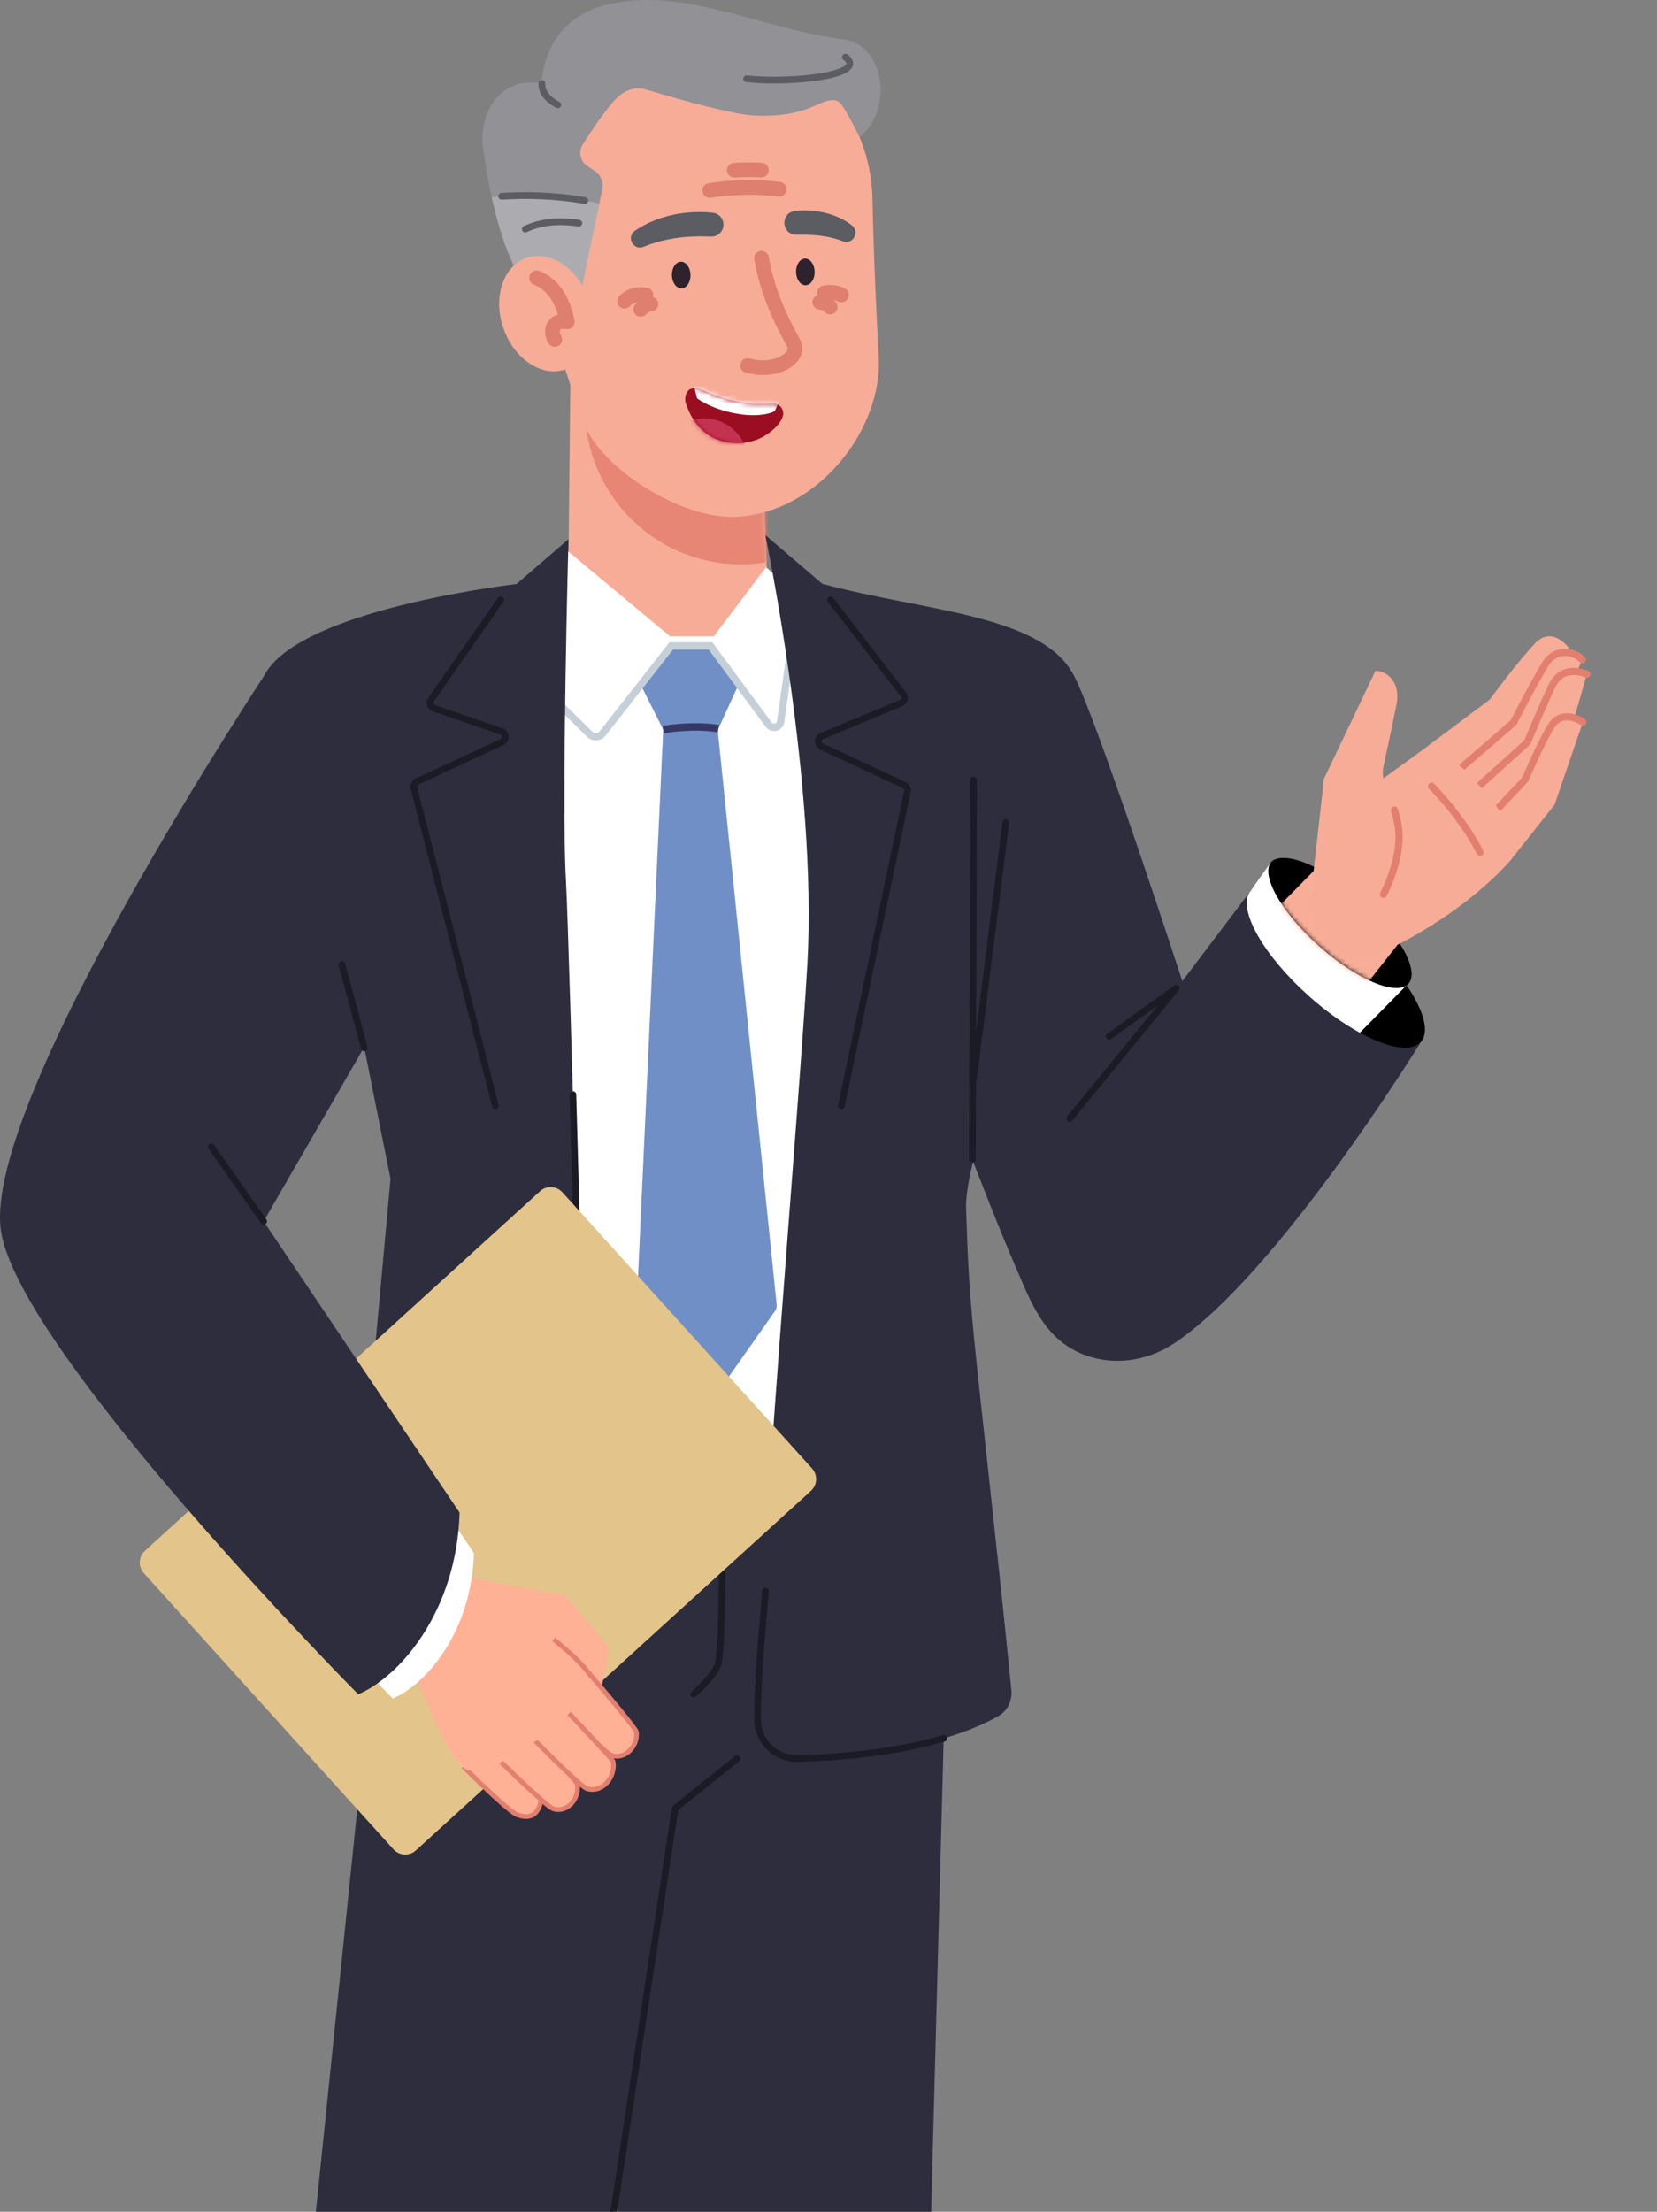 <svg xmlns="http://www.w3.org/2000/svg" width="359" height="479" viewBox="0 0 359 479" fill="none"><rect x="0" y="0" width="359" height="479" fill="#808080" stroke="none"/><g clip-path="url(#clip0_774_241)"><path d="M166.255 127.205L123.161 121.512L123.642 76.043L164.421 76.106L166.255 127.205Z" fill="#F7AC97"></path><path d="M144.293 148.017C155.555 148.017 164.685 138.86 164.685 127.565C164.685 116.269 155.555 107.112 144.293 107.112C133.03 107.112 123.9 116.269 123.9 127.565C123.9 138.86 133.03 148.017 144.293 148.017Z" fill="#F7AC97"></path><path d="M144.029 96.663C155.292 96.663 164.422 87.507 164.422 76.211C164.422 64.916 155.292 55.759 144.029 55.759C132.767 55.759 123.637 64.916 123.637 76.211C123.637 87.507 132.767 96.663 144.029 96.663Z" fill="#F7AC97"></path><mask id="mask0_774_241" style="mask-type:luminance" maskUnits="userSpaceOnUse" x="123" y="55" width="44" height="94"><path d="M143.925 55.759C132.758 55.818 123.737 64.87 123.646 76.038C123.646 76.038 123.905 127.651 123.905 127.669C123.964 138.965 133.139 148.071 144.401 148.012C155.646 147.953 166.168 136.43 166.132 125.153L164.421 76.097C164.362 64.802 155.187 55.695 143.925 55.754V55.759Z" fill="white"></path></mask><g mask="url(#mask0_774_241)"><path d="M160.524 122.217C179.176 122.217 194.297 107.052 194.297 88.344C194.297 69.636 179.176 54.471 160.524 54.471C141.871 54.471 126.75 69.636 126.75 88.344C126.75 107.052 141.871 122.217 160.524 122.217Z" fill="#E78675"></path></g><path d="M66.721 495.672L89.437 274.876H207.148L201.294 495.672H133.897L133.792 472.412L130.444 495.672H66.721Z" fill="#2D2D3D"></path><path d="M165.978 122.831L154.652 137.795H145.136L122.943 119.286L94.446 152.59L92.255 334.735L195.981 336.811V149.792L165.978 122.831Z" fill="white"></path><path d="M155.464 157.792L143.684 157.997L137.926 283.036C137.904 283.523 138.062 284.001 138.366 284.378L152.279 301.7C153.114 302.737 154.706 302.687 155.473 301.599L167.92 283.919C168.22 283.491 168.342 282.963 168.26 282.449L155.464 157.783V157.792Z" fill="#708FC6"></path><path d="M155.65 157.792L160.052 148.167L153.93 139.889H145.427L138.861 148.399L143.684 158.002L155.65 157.792Z" fill="#708FC6"></path><path d="M143.685 158.002C143.685 158.002 149.951 156.882 155.65 157.792" stroke="#383866" stroke-width="1.62" stroke-miterlimit="10"></path><path d="M120.415 122.126L110.251 141.841L127.798 159.039C128.588 159.813 129.876 159.731 130.561 158.857L145.427 139.889H153.93L166.536 156.932C167.307 157.974 168.95 157.556 169.131 156.272L172.53 132.298L168.197 122.663" stroke="#C5CFD8" stroke-width="1.59" stroke-miterlimit="10"></path><path d="M93.584 321.205L90.394 359.151C89.092 366.874 111.263 377.346 140.29 378.22C169.318 379.094 191.116 369.978 191.302 362.219L190.799 321.21H93.584V321.205Z" fill="#2D2D3D"></path><path d="M191.307 319.321H92.659V329.37H191.307V319.321Z" fill="#1B1B23"></path><path d="M150.273 366.924C150.273 366.924 155.283 362.483 155.664 360.13C156.721 353.617 156.426 329.479 156.426 329.479" stroke="#1B1B26" stroke-width="1.44" stroke-linecap="round" stroke-linejoin="round"></path><path d="M165.42 319.216H145.99V329.479H165.42V319.216Z" stroke="#EAEDF2" stroke-width="1.27" stroke-miterlimit="10"></path><path d="M147.659 324.345H158.423" stroke="#EAEDF2" stroke-width="1.27" stroke-miterlimit="10"></path><path d="M112.175 329.37C110.605 341.903 103.567 348.88 94.964 353.34" stroke="#1B1B26" stroke-width="1.44" stroke-linecap="round" stroke-linejoin="round"></path><path d="M123.161 116.783C123.161 116.783 121.641 173.17 122.593 190.164C123.406 204.699 126.777 334.003 127.735 371.057C127.88 376.727 123.424 381.456 117.77 381.601C106.517 381.888 88.566 380.973 77.607 373.469C75.452 371.994 74.299 369.432 74.526 366.824C77.389 334.016 84.609 255.279 84.609 255.279L78.932 226.922L61.589 199.07C61.589 199.07 48.19 157.337 58.531 144.371C68.872 131.406 111.898 126.486 111.898 126.486L123.161 116.783Z" fill="#2D2D3D"></path><path d="M124.127 237.066C125.429 282.349 127.104 346.673 127.735 371.057C127.88 376.727 123.424 381.46 117.77 381.601C106.517 381.888 88.566 380.973 77.612 373.469" stroke="#1B1B26" stroke-width="1.44" stroke-linecap="round" stroke-linejoin="round"></path><path d="M171.908 283.596C171.908 283.596 173.075 283.04 173.347 282.208" stroke="#647CA2" stroke-width="0.79" stroke-miterlimit="10"></path><path d="M108.481 129.895L93.403 151.521C92.94 152.185 93.239 153.109 94.006 153.373L108.686 158.425C109.72 158.78 109.797 160.223 108.804 160.682L90.353 169.261C89.823 169.507 89.541 170.103 89.686 170.672L107.333 239.46" stroke="#1B1B26" stroke-width="1.44" stroke-linecap="round" stroke-linejoin="round"></path><path d="M172.939 380.873C184.106 380.55 203.4 378.894 216.205 371.717C218.215 370.593 219.354 368.367 219.127 366.073C216.024 334.667 211.758 298.309 210.655 285.739C209.507 272.687 209.507 265.97 209.317 261.937C209.126 257.905 210.846 251.57 210.846 251.57C210.846 251.57 216.396 266.033 220.366 275.117C223.574 282.453 226.623 291.137 236.602 293.958C242.614 295.656 249.039 294.432 254.262 291C276.696 276.273 307.843 225.67 307.843 225.67L270.993 192.876L256.154 212.491C256.154 212.491 238.049 156.832 232.754 146.451C225.92 133.053 200.763 132.511 178.157 126.44L165.815 115.882C165.815 115.882 177.15 169.893 174.917 208.855C173.011 242.05 164.299 340.656 164.122 372.236C164.095 377.096 168.088 381.014 172.934 380.873H172.939Z" fill="#2D2D3D"></path><path d="M165.842 344.588C164.966 355.137 164.176 363.179 164.126 372.231C164.099 377.096 168.092 381.014 172.943 380.873C181.038 380.641 193.394 379.704 204.457 376.477" stroke="#1B1B26" stroke-width="1.44" stroke-linecap="round" stroke-linejoin="round"></path><path d="M307.841 225.641C311.024 222.042 305.354 211.784 295.177 202.728C285 193.672 274.169 189.248 270.986 192.846C267.802 196.445 273.472 206.703 283.649 215.759C293.827 224.815 304.658 229.24 307.841 225.641Z" fill="black"></path><path d="M283.652 215.786C287.355 219.081 291.144 221.757 294.62 223.663L305.079 213.037L275.453 186.586L271.505 192.148C271.328 192.435 271.16 192.68 270.992 192.867L270.711 193.24C268.184 197.131 273.806 207.02 283.652 215.781V215.786Z" fill="white"></path><path d="M294.824 194.705C303.028 202.005 307.657 210.211 305.165 213.028C302.674 215.845 293.998 212.213 285.794 204.909C277.59 197.609 272.962 189.404 275.453 186.586C278.307 184.202 286.62 187.401 294.824 194.705Z" fill="black"></path><path d="M179.931 129.895L195.727 150.383C196.217 151.016 195.972 151.944 195.232 152.254L178.034 159.431C177.059 159.836 177.032 161.215 177.989 161.661L195.922 170.048C196.444 170.289 196.72 170.867 196.593 171.427L182.295 239.46" stroke="#1B1B26" stroke-width="1.44" stroke-linecap="round" stroke-linejoin="round"></path><path d="M210.928 168.97L210.678 250.979" stroke="#1B1B26" stroke-width="1.44" stroke-linecap="round" stroke-linejoin="round"></path><path d="M217.907 178.167L210.928 233.53" stroke="#1B1B26" stroke-width="1.44" stroke-linecap="round" stroke-linejoin="round"></path><path d="M240.318 224.424L254.87 213.988L231.769 242.223" stroke="#1B1B26" stroke-width="1.44" stroke-linecap="round" stroke-linejoin="round"></path><path d="M130.444 495.672L146.257 391.659L159.657 380.878" stroke="#1B1B26" stroke-width="1.44" stroke-linecap="round" stroke-linejoin="round"></path><path d="M115.619 44.468C115.265 24.139 131.41 7.368 151.68 7.013C171.95 6.658 188.671 22.851 189.025 43.18C189.134 49.497 189.551 62.249 190.39 77.244C191.257 92.718 177.522 110.962 159.58 111.918C147.392 112.569 129.836 101.073 126.446 91.498C123.179 82.282 115.941 63.109 115.619 44.468Z" fill="#F7AC97"></path><path d="M182.695 8.492C164.948 6.317 149.084 -2.662 132.454 0.774C117.176 3.927 117.402 18.099 117.402 18.099C107.914 16.297 103.749 25.19 104.624 31.721C106.285 44.072 109.484 57.038 114.843 62.854C117.162 65.371 124.89 68.169 126.269 61.084C127.013 57.252 129.418 46.002 130.498 40.982C130.82 39.489 130.203 37.955 128.942 37.095L127.163 35.88C125.706 34.888 125.284 32.931 126.192 31.416C127.753 28.817 131.76 22.937 133.765 21.085C135.417 19.556 137.459 18.727 139.741 19.342C143.29 20.297 150.527 22.669 159.462 24.489C164.122 25.436 169.39 25.231 173.755 23.961C177.631 22.832 180.73 19.997 182.626 23.042C184.265 25.668 186.252 29.745 186.252 29.745C193.821 23.383 191.443 9.562 182.695 8.488V8.492Z" fill="#919196"></path><path d="M129.84 44.076C128.642 49.674 126.891 57.916 126.273 61.084C124.894 68.169 117.166 65.371 114.848 62.854C111.081 58.763 108.381 51.135 106.535 42.675C112.379 42.147 120.878 42.024 129.84 44.076Z" fill="#ACACB0"></path><path d="M108.686 42.511C113.613 42.197 119.948 42.242 126.709 43.439" stroke="#5C5C63" stroke-width="1.46" stroke-linecap="round" stroke-linejoin="round"></path><path d="M113.818 49.606C116.903 48.177 120.542 47.626 125.407 48.332" stroke="#5C5C63" stroke-width="1.46" stroke-linecap="round" stroke-linejoin="round"></path><path d="M117.407 18.099C117.225 21.039 120.851 22.7 120.851 22.7" stroke="#5C5C63" stroke-width="1.46" stroke-linecap="round" stroke-linejoin="round"></path><path d="M161.767 17.062C171.35 18.086 188.271 16.302 183.162 12.356" stroke="#5C5C63" stroke-width="1.46" stroke-linecap="round" stroke-linejoin="round"></path><path d="M158.963 86.81C163.006 87.698 165.193 87.416 167.316 87.397C168.746 87.388 169.585 88.23 169.69 89.377C169.771 90.255 169.1 91.348 168.578 91.957C166.677 94.174 162.579 97.082 156.571 95.571C151.852 94.388 149.606 90.305 148.757 87.789C148.118 86.433 148.535 84.903 149.406 84.353C150.128 83.898 151.258 84.08 151.979 84.38C153.49 85.008 155.891 86.132 158.967 86.806L158.963 86.81Z" fill="#9B0E22"></path><mask id="mask1_774_241" style="mask-type:luminance" maskUnits="userSpaceOnUse" x="148" y="84" width="22" height="12"><path d="M158.963 86.81C163.006 87.698 165.193 87.416 167.316 87.397C168.746 87.388 169.585 88.23 169.69 89.377C169.771 90.255 169.1 91.348 168.578 91.957C166.677 94.174 162.579 97.082 156.571 95.571C151.852 94.388 149.606 90.305 148.757 87.789C148.118 86.433 148.535 84.903 149.406 84.353C150.128 83.898 151.258 84.08 151.979 84.38C153.49 85.008 155.891 86.132 158.967 86.806L158.963 86.81Z" fill="white"></path></mask><g mask="url(#mask1_774_241)"><path d="M169.236 85.809C169.236 85.809 167.988 88.918 167.788 89.058C167.289 89.413 164.685 90.31 160.56 89.732C154.507 88.89 151.162 86.392 151.049 86.264C150.94 86.137 150.246 83.124 150.191 82.692L169.231 85.805L169.236 85.809Z" fill="white"></path><path d="M162.224 102.152C162.988 96.572 159.231 91.446 153.833 90.704C148.435 89.961 143.441 93.883 142.678 99.463C141.915 105.044 145.672 110.17 151.069 110.912C156.467 111.655 161.461 107.733 162.224 102.152Z" fill="#C43252"></path></g><path d="M141.03 65.848C140.385 65.858 139.301 66.294 138.811 66.991" stroke="#DF7F6F" stroke-width="3.19" stroke-linecap="round" stroke-linejoin="round"></path><path d="M139.927 63.869C139.219 63.764 136.928 63.527 135.317 65.22" stroke="#DF7F6F" stroke-width="3.19" stroke-linecap="round" stroke-linejoin="round"></path><path d="M168.832 40.977C163.99 40.386 158.604 40.481 153.781 41.241" stroke="#DF7F6F" stroke-width="3.19" stroke-linecap="round" stroke-linejoin="round"></path><path d="M164.952 36.831C162.606 36.727 161.431 36.731 159.09 36.858" stroke="#DF7F6F" stroke-width="3.19" stroke-linecap="round" stroke-linejoin="round"></path><path d="M177.608 65.439C178.252 65.43 179.355 65.821 179.863 66.499" stroke="#DF7F6F" stroke-width="3.19" stroke-linecap="round" stroke-linejoin="round"></path><path d="M178.642 63.418C179.214 63.313 180.82 63.086 182.3 63.873" stroke="#DF7F6F" stroke-width="3.19" stroke-linecap="round" stroke-linejoin="round"></path><path d="M122.559 79.973C127.622 78.161 129.808 71.299 127.441 64.647C125.074 57.995 119.051 54.072 113.988 55.884C108.925 57.696 106.74 64.558 109.107 71.209C111.474 77.861 117.497 81.785 122.559 79.973Z" fill="#F7AC97"></path><path d="M120.188 73.508C119.226 72.061 119.44 69.066 122.893 69.694C122.058 65.443 120.161 61.734 116.272 60.164" stroke="#DF7F6F" stroke-width="3.19" stroke-linecap="round" stroke-linejoin="round"></path><path d="M164.984 55.927C166.518 64.679 170.302 71.237 171.945 74.304C173.583 77.372 168.156 80.926 161.971 79.16" stroke="#DF7F6F" stroke-width="3.19" stroke-linecap="round" stroke-linejoin="round"></path><path d="M182.658 52.259C179.191 50.93 176.174 50.794 172.489 50.835C169.249 50.748 169.032 46.093 172.231 45.688C176.351 45.196 181.152 46.161 184.541 48.782C186.384 50.17 184.8 53.047 182.663 52.259H182.658Z" fill="#5C5C63"></path><path d="M137.54 49.979C139.991 48.309 142.813 47.176 145.704 46.543C147.873 46.061 150.082 45.879 152.292 45.929C153.023 45.956 153.749 45.997 154.475 46.083C155.886 46.247 156.893 47.531 156.73 48.946C156.576 50.266 155.455 51.235 154.157 51.226C152.878 51.203 151.593 51.158 150.318 51.217C146.561 51.326 142.872 52.041 139.387 53.47C137.191 54.307 135.63 51.317 137.54 49.979Z" fill="#5C5C63"></path><path d="M174.558 61.769C175.67 61.74 176.538 60.425 176.497 58.832C176.456 57.239 175.521 55.971 174.408 56C173.296 56.029 172.428 57.344 172.469 58.937C172.51 60.53 173.446 61.798 174.558 61.769Z" fill="#2E222D"></path><path d="M147.658 62.447C148.771 62.418 149.639 61.103 149.597 59.51C149.556 57.917 148.621 56.649 147.509 56.678C146.396 56.707 145.528 58.022 145.569 59.615C145.611 61.208 146.546 62.476 147.658 62.447Z" fill="#2E222D"></path><mask id="mask2_774_241" style="mask-type:luminance" maskUnits="userSpaceOnUse" x="274" y="114" width="85" height="100"><path d="M350.555 115.882C358.759 123.182 377.641 167.204 305.165 213.032C302.67 215.849 293.998 212.218 285.794 204.913C277.59 197.614 272.962 189.408 275.453 186.591C289.42 122.254 342.351 108.578 350.555 115.882Z" fill="white"></path></mask><g mask="url(#mask2_774_241)"><path d="M273.497 199.898L284.596 188.648L302.788 204.608L291.825 218.539L273.497 199.898Z" fill="#F8AD98"></path><path d="M313.079 172.069L327.826 158.989L339.919 140.353C339.919 140.353 336.362 135.415 332.636 139.274C328.906 143.134 322.776 151.494 322.776 151.494L306.999 163.317" fill="#F7AC97"></path><path d="M319.336 178.322L334.02 163.003L342.81 142.874C341.339 141.117 337.11 140.057 334.805 143.83C332.255 148.012 327.908 156.495 327.908 156.495L311.922 170.308" fill="#F7AC97"></path><path d="M342.81 142.879C341.339 141.122 337.11 140.062 334.805 143.835C332.255 148.017 327.908 156.5 327.908 156.5L311.922 170.312" stroke="#E27F6F" stroke-width="1.55" stroke-miterlimit="10" stroke-linecap="round"></path><path d="M325.358 179.082L338.354 165.092L343.803 146.023C343.803 146.023 338.676 143.552 336.284 148.486C334.415 152.34 330.889 160.778 330.889 160.778L318.501 171.955" fill="#F7AC97"></path><path d="M343.803 146.023C343.803 146.023 338.676 143.552 336.284 148.486C334.415 152.34 330.889 160.778 330.889 160.778L318.501 171.955" stroke="#E27F6F" stroke-width="1.55" stroke-miterlimit="10" stroke-linecap="round"></path><path d="M327.114 186.509L336.815 174.271L342.941 156.382C342.941 156.382 338.435 153.123 335.858 157.574C333.521 161.602 330.458 168.788 330.458 168.788L320.693 179.168" fill="#F7AC97"></path><path d="M342.941 156.386C342.941 156.386 338.435 153.128 335.858 157.579C333.521 161.606 330.458 168.792 330.458 168.792L320.693 179.173" stroke="#E27F6F" stroke-width="1.55" stroke-miterlimit="10" stroke-linecap="round"></path><path d="M285.504 190.2C285.662 189.963 296.303 171.031 296.303 171.031C296.303 171.031 303.318 165.97 307.43 163.003C310.297 160.933 314.957 164.227 318.715 168.191C324.287 174.071 330.894 182.304 327.109 186.509C317.98 196.644 305.524 203.475 299.67 206.11" fill="#F7AC97"></path><path d="M294.996 207.148C301.134 207.148 306.109 202.158 306.109 196.003C306.109 189.847 301.134 184.857 294.996 184.857C288.859 184.857 283.884 189.847 283.884 196.003C283.884 202.158 288.859 207.148 294.996 207.148Z" fill="#F7AC97"></path><path d="M310.152 170.267C310.152 170.267 316.773 176.879 320.679 184.584" stroke="#E27F6F" stroke-width="1.55" stroke-miterlimit="10" stroke-linecap="round"></path><path d="M284.065 193.354L286.842 168.669L298.018 145.25C301.444 145.532 303.346 148.617 302.583 152.472C301.708 156.878 299.961 164.91 299.675 166.348C299.012 169.707 302.316 173.466 303.023 179.623C303.772 186.159 299.738 193.663 299.738 193.663" fill="#F7AC97"></path><path d="M302.107 175.427C302.506 176.697 302.846 178.09 303.019 179.628C303.768 186.163 299.734 193.668 299.734 193.668" stroke="#E27F6F" stroke-width="1.55" stroke-miterlimit="10" stroke-linecap="round"></path></g><path d="M175.935 318.018L121.847 258.212C120.575 256.806 118.409 256.7 117.007 257.975L31.4 335.855C29.999 337.13 29.893 339.303 31.164 340.709L85.253 400.515C86.524 401.92 88.691 402.026 90.092 400.751L175.699 322.871C177.101 321.596 177.206 319.423 175.935 318.018Z" fill="#E3C48B"></path><path d="M99.615 341.28L122.484 345.594L131.945 356.867L129.581 369.646C129.581 369.646 125.629 369.3 124.967 365.027C124.535 362.246 125.026 359.57 125.026 359.57L121.872 356.557C121.872 356.557 116.073 359.925 107.665 357.8" fill="#FFB196"></path><path d="M106.848 378.352C106.848 378.352 115.996 387.399 117.007 389.111C117.302 389.611 117.198 391.313 116.041 392.569C114.743 393.98 112.434 393.302 111.599 392.774C108.645 390.908 100.382 382.562 100.382 382.562" fill="#FFB196"></path><path d="M106.848 378.352C106.848 378.352 115.996 387.399 117.008 389.111C117.302 389.611 117.198 391.313 116.041 392.569C114.743 393.98 112.434 393.302 111.599 392.774C108.645 390.908 100.382 382.562 100.382 382.562" stroke="#E27F6F" stroke-width="1.02" stroke-miterlimit="10"></path><path d="M127.154 361.832C127.154 361.832 136.533 372.763 137.749 374.811C138.108 375.412 137.981 377.451 136.606 378.957C135.054 380.655 132.989 380.587 132.023 379.895C129.704 378.234 120.819 368.995 120.819 368.995" fill="#FFB196"></path><path d="M127.154 361.832C127.154 361.832 136.533 372.763 137.749 374.811C138.108 375.412 137.981 377.451 136.606 378.957C135.054 380.655 132.989 380.587 132.023 379.895C129.704 378.234 120.819 368.995 120.819 368.995" stroke="#E27F6F" stroke-width="1.02" stroke-miterlimit="10"></path><path d="M113.432 373.956C113.432 373.956 123.56 384.132 124.908 386.093C125.302 386.667 125.316 388.71 124.041 390.308C122.607 392.105 120.543 392.173 119.531 391.55C117.108 390.048 107.583 380.641 107.583 380.641" fill="#FFB196"></path><path d="M113.432 373.956C113.432 373.956 123.56 384.132 124.908 386.093C125.302 386.667 125.316 388.71 124.041 390.308C122.607 392.105 120.543 392.173 119.531 391.55C117.108 390.048 107.583 380.641 107.583 380.641" stroke="#E27F6F" stroke-width="1.02" stroke-miterlimit="10"></path><path d="M120.76 368.39C120.76 368.39 131.496 379.663 132.703 381.278C133.148 381.875 132.989 384.332 131.555 385.98C129.944 387.832 127.739 387.818 126.686 387.108C124.168 385.402 114.226 375.262 114.226 375.262" fill="#FFB196"></path><path d="M120.76 368.39C120.76 368.39 131.496 379.663 132.703 381.278C133.148 381.875 132.989 384.332 131.555 385.98C129.944 387.832 127.739 387.818 126.686 387.108C124.168 385.402 114.226 375.262 114.226 375.262" stroke="#E27F6F" stroke-width="1.02" stroke-miterlimit="10"></path><path d="M87.341 354.318C89.192 360.184 95.159 378.216 100.686 382.994C105.164 386.872 131.133 368.162 127.662 362.41C124.191 356.657 102.147 342.313 102.147 342.313" fill="#FFB196"></path><path d="M128.207 363.211C126.001 360.121 123.81 358.232 119.971 355.015" stroke="#E27F6F" stroke-width="1.02" stroke-miterlimit="10"></path><path d="M100.943 360.914C106.218 358.818 108.8 352.831 106.71 347.54C104.621 342.25 98.651 339.66 93.376 341.755C88.101 343.851 85.519 349.839 87.608 355.129C89.698 360.42 95.668 363.01 100.943 360.914Z" fill="#FFB196"></path><path d="M91.021 319.039L102.673 336.351C102.192 353.353 92.373 364.776 85.094 367.844C85.094 367.844 78.973 361.668 70.574 352.598" fill="white"></path><path d="M77.607 366.925C77.607 366.925 4.351 293.039 0.222 266.689C-4.184 238.6 58.531 144.367 58.531 144.367L70.828 154.402L82.363 220.796L57.12 264.504L99.574 327.581C98.975 348.821 86.705 363.097 77.607 366.929V366.925Z" fill="#2D2D3D"></path><path d="M78.932 226.917L74.068 208.855" stroke="#1B1B26" stroke-width="1.44" stroke-linecap="round" stroke-linejoin="round"></path><path d="M57.12 264.504L45.794 248.38" stroke="#1B1B26" stroke-width="1.44" stroke-linecap="round" stroke-linejoin="round"></path></g><defs><clipPath id="clip0_774_241"><rect width="359" height="496" fill="white"></rect></clipPath></defs></svg>